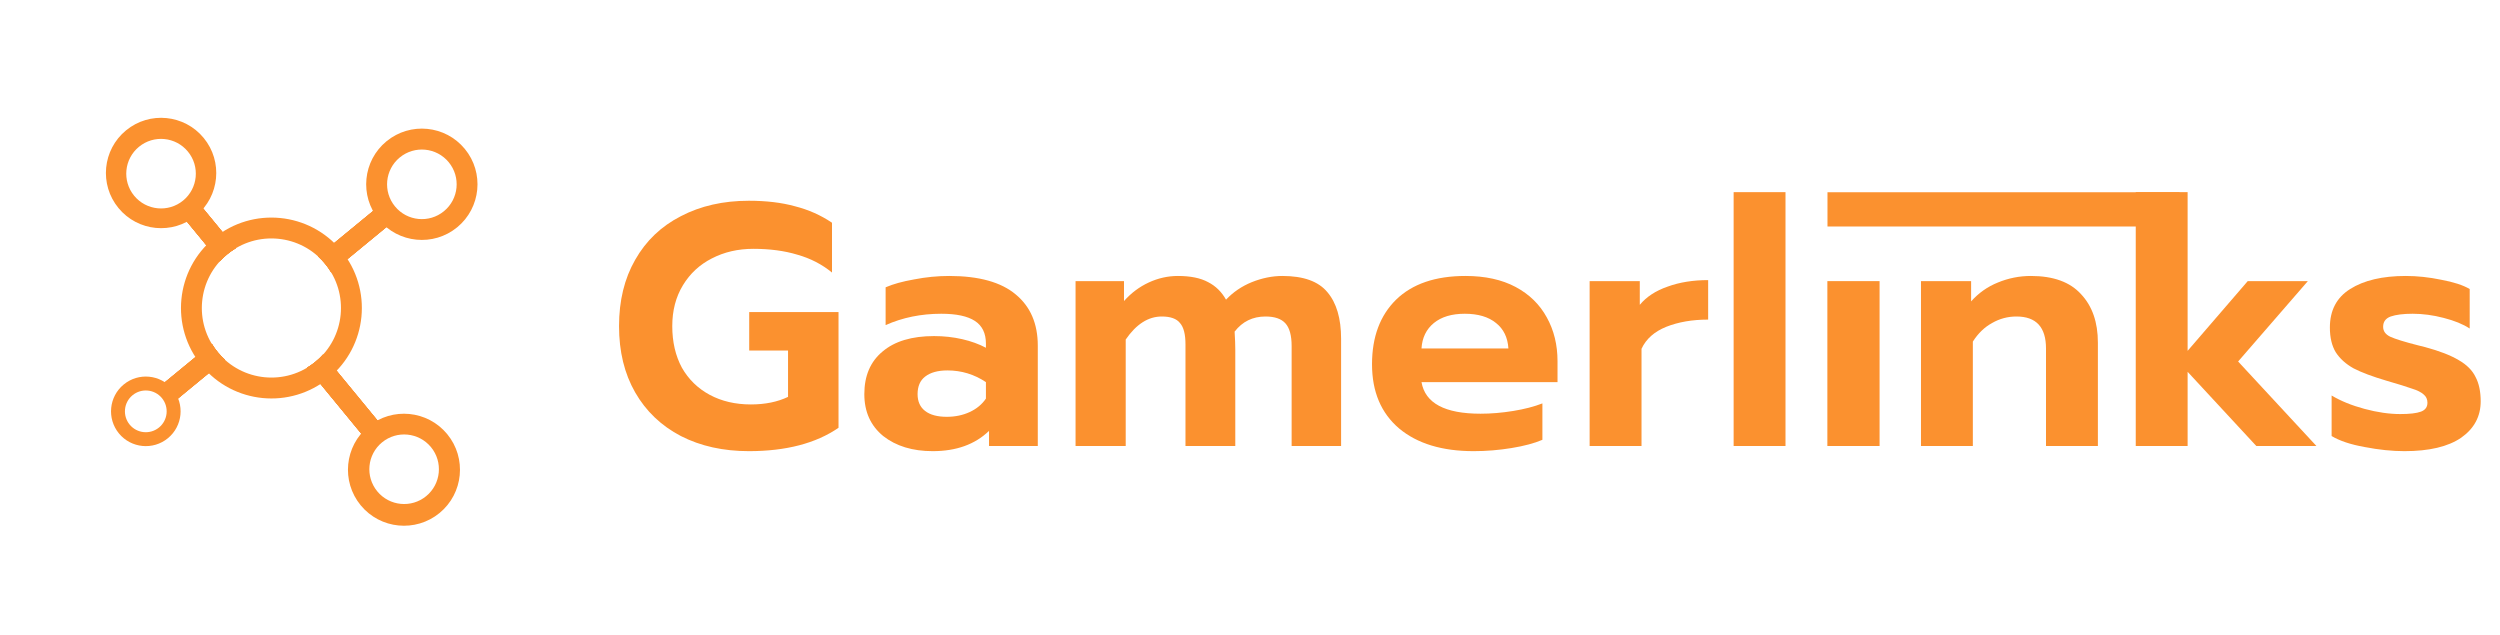<svg width="130" height="33" viewBox="0 0 130 33" fill="none" xmlns="http://www.w3.org/2000/svg">
<path d="M38.941 23.46C37.608 23.46 36.429 23.198 35.405 22.674C34.38 22.138 33.589 21.382 33.029 20.405C32.469 19.429 32.19 18.28 32.19 16.958C32.19 15.636 32.469 14.487 33.029 13.511C33.589 12.523 34.38 11.766 35.405 11.242C36.429 10.707 37.608 10.439 38.941 10.439C39.846 10.439 40.644 10.534 41.335 10.725C42.038 10.903 42.681 11.189 43.264 11.582V14.172C42.74 13.743 42.139 13.434 41.46 13.243C40.793 13.041 40.031 12.939 39.174 12.939C38.376 12.939 37.655 13.106 37.012 13.44C36.381 13.761 35.881 14.225 35.512 14.833C35.143 15.44 34.958 16.148 34.958 16.958C34.958 17.78 35.125 18.5 35.458 19.119C35.804 19.727 36.286 20.197 36.905 20.531C37.524 20.864 38.239 21.031 39.048 21.031C39.787 21.031 40.43 20.9 40.978 20.638V18.226H38.959V16.226H43.603V22.245C42.425 23.055 40.87 23.46 38.941 23.46Z" fill="#FB912F"/>
<path d="M48.499 23.46C47.452 23.46 46.594 23.198 45.927 22.674C45.272 22.138 44.945 21.412 44.945 20.495C44.945 19.542 45.26 18.804 45.892 18.28C46.523 17.744 47.416 17.476 48.571 17.476C49.083 17.476 49.571 17.53 50.036 17.637C50.5 17.744 50.911 17.893 51.268 18.084V17.869C51.268 17.333 51.078 16.94 50.697 16.69C50.315 16.44 49.732 16.315 48.946 16.315C47.898 16.315 46.934 16.512 46.052 16.905V14.94C46.433 14.773 46.928 14.636 47.535 14.529C48.142 14.41 48.749 14.35 49.357 14.35C50.905 14.35 52.06 14.672 52.822 15.315C53.584 15.946 53.965 16.833 53.965 17.976V23.192H51.429V22.406C50.702 23.109 49.726 23.46 48.499 23.46ZM49.232 21.674C49.672 21.674 50.071 21.59 50.429 21.424C50.786 21.257 51.066 21.025 51.268 20.727V19.87C50.661 19.465 49.994 19.262 49.267 19.262C48.767 19.262 48.38 19.37 48.106 19.584C47.844 19.786 47.714 20.09 47.714 20.495C47.714 20.876 47.844 21.168 48.106 21.37C48.368 21.573 48.744 21.674 49.232 21.674Z" fill="#FB912F"/>
<path d="M55.929 14.618H58.448V15.654C58.817 15.238 59.246 14.916 59.734 14.69C60.222 14.464 60.728 14.35 61.252 14.35C61.907 14.35 62.431 14.458 62.824 14.672C63.217 14.874 63.527 15.178 63.753 15.583C64.122 15.19 64.569 14.886 65.093 14.672C65.629 14.458 66.159 14.35 66.682 14.35C67.778 14.35 68.558 14.63 69.022 15.19C69.499 15.75 69.737 16.559 69.737 17.619V23.192H67.165V17.994C67.165 17.447 67.058 17.053 66.843 16.815C66.629 16.577 66.284 16.458 65.807 16.458C65.14 16.458 64.605 16.72 64.2 17.244C64.223 17.625 64.235 17.935 64.235 18.173V23.192H61.645V17.905C61.645 17.381 61.55 17.012 61.359 16.797C61.181 16.571 60.865 16.458 60.413 16.458C59.71 16.458 59.085 16.857 58.537 17.655V23.192H55.929V14.618Z" fill="#FB912F"/>
<path d="M76.632 23.46C74.989 23.46 73.697 23.067 72.756 22.281C71.816 21.483 71.345 20.37 71.345 18.941C71.345 17.524 71.762 16.404 72.596 15.583C73.441 14.761 74.644 14.35 76.204 14.35C77.228 14.35 78.097 14.541 78.812 14.922C79.526 15.303 80.068 15.833 80.437 16.512C80.806 17.178 80.991 17.935 80.991 18.78V19.87H73.918C74.108 20.965 75.132 21.513 76.99 21.513C77.537 21.513 78.103 21.465 78.687 21.37C79.27 21.275 79.776 21.144 80.205 20.977V22.87C79.788 23.049 79.252 23.192 78.597 23.299C77.942 23.406 77.287 23.46 76.632 23.46ZM78.437 18.119C78.401 17.548 78.186 17.107 77.794 16.797C77.401 16.476 76.859 16.315 76.168 16.315C75.489 16.315 74.954 16.476 74.561 16.797C74.168 17.119 73.953 17.56 73.918 18.119H78.437Z" fill="#FB912F"/>
<path d="M82.661 14.618H85.269V15.851C85.615 15.434 86.097 15.118 86.716 14.904C87.335 14.678 88.038 14.565 88.824 14.565V16.619C88.002 16.619 87.276 16.744 86.645 16.994C86.025 17.244 85.597 17.625 85.359 18.137V23.192H82.661V14.618Z" fill="#FB912F"/>
<path d="M90.149 9.992H92.846V23.192H90.149V9.992Z" fill="#FB912F"/>
<path d="M95.023 14.618H97.738V23.192H95.023V14.618Z" fill="#FB912F"/>
<path d="M99.891 14.618H102.498V15.672C102.891 15.232 103.356 14.904 103.892 14.69C104.44 14.464 105.011 14.35 105.607 14.35C106.774 14.35 107.643 14.666 108.214 15.297C108.798 15.916 109.09 16.756 109.09 17.816V23.192H106.392V18.119C106.392 17.012 105.88 16.458 104.856 16.458C104.404 16.458 103.981 16.571 103.588 16.797C103.195 17.012 102.862 17.333 102.588 17.762V23.192H99.891V14.618Z" fill="#FB912F"/>
<path d="M111.059 9.992H113.756V18.244L116.882 14.618H120.008L116.382 18.798L120.454 23.192H117.328L113.756 19.334V23.192H111.059V9.992Z" fill="#FB912F"/>
<path d="M125.03 23.46C124.387 23.46 123.697 23.388 122.958 23.245C122.232 23.115 121.66 22.924 121.244 22.674V20.566C121.72 20.852 122.292 21.084 122.958 21.263C123.625 21.442 124.244 21.531 124.816 21.531C125.304 21.531 125.662 21.489 125.888 21.406C126.114 21.322 126.227 21.168 126.227 20.941C126.227 20.763 126.162 20.62 126.031 20.513C125.9 20.394 125.697 20.292 125.423 20.209C125.161 20.114 124.721 19.977 124.102 19.798C123.375 19.584 122.804 19.37 122.387 19.155C121.982 18.929 121.672 18.649 121.458 18.316C121.256 17.982 121.154 17.554 121.154 17.03C121.154 16.137 121.506 15.47 122.208 15.029C122.923 14.577 123.887 14.35 125.102 14.35C125.697 14.35 126.311 14.416 126.942 14.547C127.585 14.666 128.079 14.827 128.424 15.029V17.083C128.079 16.857 127.626 16.672 127.067 16.53C126.519 16.387 125.983 16.315 125.459 16.315C124.971 16.315 124.59 16.363 124.316 16.458C124.054 16.553 123.923 16.732 123.923 16.994C123.923 17.22 124.048 17.393 124.298 17.512C124.56 17.631 125.042 17.78 125.745 17.959L126.102 18.048C126.852 18.25 127.436 18.477 127.853 18.727C128.269 18.965 128.561 19.256 128.728 19.602C128.906 19.935 128.996 20.358 128.996 20.87C128.996 21.656 128.656 22.287 127.978 22.763C127.299 23.228 126.316 23.46 125.03 23.46Z" fill="#FB912F"/>
<path d="M95.029 9.997H113.337V11.778H95.029V9.997Z" fill="#FB912F"/>
<path d="M8.88 21.031L8.189 20.193L11.01 17.873C11.101 18.025 11.204 18.172 11.32 18.313C11.438 18.457 11.566 18.59 11.7 18.71L8.88 21.031ZM17.226 14.166C17.133 14.011 17.027 13.861 16.909 13.717C16.793 13.576 16.669 13.447 16.538 13.328L19.925 10.542L20.615 11.379L17.226 14.166Z" fill="#FB912F"/>
<path d="M8.88 21.031L8.189 20.193L11.01 17.873C11.101 18.025 11.204 18.172 11.32 18.313C11.438 18.457 11.566 18.59 11.7 18.71L8.88 21.031ZM17.226 14.166C17.133 14.011 17.027 13.861 16.909 13.717C16.793 13.576 16.669 13.447 16.538 13.328L19.925 10.542L20.615 11.379L17.226 14.166Z" fill="#FB912F"/>
<path d="M8.88 21.031L8.189 20.193L11.01 17.873C11.101 18.025 11.204 18.172 11.32 18.313C11.438 18.457 11.566 18.59 11.7 18.71L8.88 21.031ZM17.226 14.166C17.133 14.011 17.027 13.861 16.909 13.717C16.793 13.576 16.669 13.447 16.538 13.328L19.925 10.542L20.615 11.379L17.226 14.166Z" fill="#FB912F"/>
<path d="M8.88 21.031L8.189 20.193L11.01 17.873C11.101 18.025 11.204 18.172 11.32 18.313C11.438 18.457 11.566 18.59 11.7 18.71L8.88 21.031ZM17.226 14.166C17.133 14.011 17.027 13.861 16.909 13.717C16.793 13.576 16.669 13.447 16.538 13.328L19.925 10.542L20.615 11.379L17.226 14.166Z" fill="#FB912F"/>
<path d="M12.262 12.906C12.107 12.999 11.957 13.103 11.814 13.221C11.672 13.338 11.542 13.463 11.423 13.595L9.329 11.05L10.168 10.361L12.262 12.906ZM18.981 22.785L15.968 19.121C16.121 19.029 16.269 18.926 16.41 18.809C16.553 18.692 16.685 18.565 16.805 18.431L19.819 22.096L18.981 22.785Z" fill="#FB912F"/>
<path d="M12.262 12.906C12.107 12.999 11.957 13.103 11.814 13.221C11.672 13.338 11.542 13.463 11.423 13.595L9.329 11.05L10.168 10.361L12.262 12.906ZM18.981 22.785L15.968 19.121C16.121 19.029 16.269 18.926 16.41 18.809C16.553 18.692 16.685 18.565 16.805 18.431L19.819 22.096L18.981 22.785Z" fill="#FB912F"/>
<path d="M12.262 12.906C12.107 12.999 11.957 13.103 11.814 13.221C11.672 13.338 11.542 13.463 11.423 13.595L9.329 11.05L10.168 10.361L12.262 12.906ZM18.981 22.785L15.968 19.121C16.121 19.029 16.269 18.926 16.41 18.809C16.553 18.692 16.685 18.565 16.805 18.431L19.819 22.096L18.981 22.785Z" fill="#FB912F"/>
<path d="M12.262 12.906C12.107 12.999 11.957 13.103 11.814 13.221C11.672 13.338 11.542 13.463 11.423 13.595L9.329 11.05L10.168 10.361L12.262 12.906ZM18.981 22.785L15.968 19.121C16.121 19.029 16.269 18.926 16.41 18.809C16.553 18.692 16.685 18.565 16.805 18.431L19.819 22.096L18.981 22.785Z" fill="#FB912F"/>
<path d="M8.979 20.241C9.614 21.013 9.503 22.152 8.731 22.787C7.96 23.421 6.82 23.31 6.185 22.539C5.551 21.767 5.662 20.627 6.434 19.993C7.205 19.358 8.345 19.47 8.979 20.241ZM8.271 22.228C8.734 21.847 8.8 21.163 8.42 20.701C8.039 20.238 7.355 20.172 6.892 20.552C6.429 20.933 6.363 21.617 6.743 22.08C7.124 22.543 7.808 22.609 8.271 22.228Z" fill="#FB912F"/>
<path d="M24.171 7.744C25.186 8.978 25.009 10.803 23.775 11.818C22.54 12.833 20.715 12.655 19.7 11.421C18.685 10.186 18.863 8.362 20.097 7.347C21.332 6.332 23.155 6.509 24.171 7.744ZM23.086 10.982C23.858 10.347 23.969 9.208 23.334 8.436C22.7 7.665 21.559 7.554 20.788 8.188C20.016 8.823 19.905 9.963 20.54 10.734C21.174 11.506 22.315 11.617 23.086 10.982Z" fill="#FB912F"/>
<path d="M23.256 22.576C24.278 23.819 24.099 25.654 22.857 26.676C21.614 27.697 19.779 27.518 18.757 26.276C17.735 25.034 17.914 23.198 19.157 22.177C20.399 21.155 22.234 21.334 23.256 22.576ZM22.163 25.798C22.935 25.163 23.046 24.024 22.412 23.252C21.777 22.481 20.637 22.369 19.866 23.004C19.094 23.639 18.983 24.778 19.618 25.55C20.252 26.321 21.392 26.432 22.163 25.798Z" fill="#FB912F"/>
<path d="M10.592 7.173C11.599 8.397 11.423 10.205 10.2 11.212C8.976 12.218 7.167 12.042 6.161 10.818C5.154 9.594 5.33 7.786 6.554 6.779C7.778 5.773 9.586 5.95 10.592 7.173ZM9.523 10.428C10.295 9.793 10.406 8.654 9.771 7.882C9.137 7.111 7.997 6.999 7.225 7.634C6.454 8.268 6.343 9.408 6.977 10.18C7.612 10.951 8.751 11.062 9.523 10.428Z" fill="#FB912F"/>
<path d="M17.746 13.03C19.396 15.036 19.107 18 17.101 19.65C15.095 21.299 12.131 21.011 10.482 19.005C8.832 16.999 9.12 14.034 11.127 12.385C13.133 10.735 16.096 11.024 17.746 13.03ZM16.411 18.81C17.954 17.541 18.176 15.262 16.907 13.719C15.638 12.175 13.358 11.954 11.815 13.223C10.272 14.492 10.05 16.771 11.319 18.314C12.588 19.857 14.868 20.079 16.411 18.81Z" fill="#FB912F"/>
</svg>
